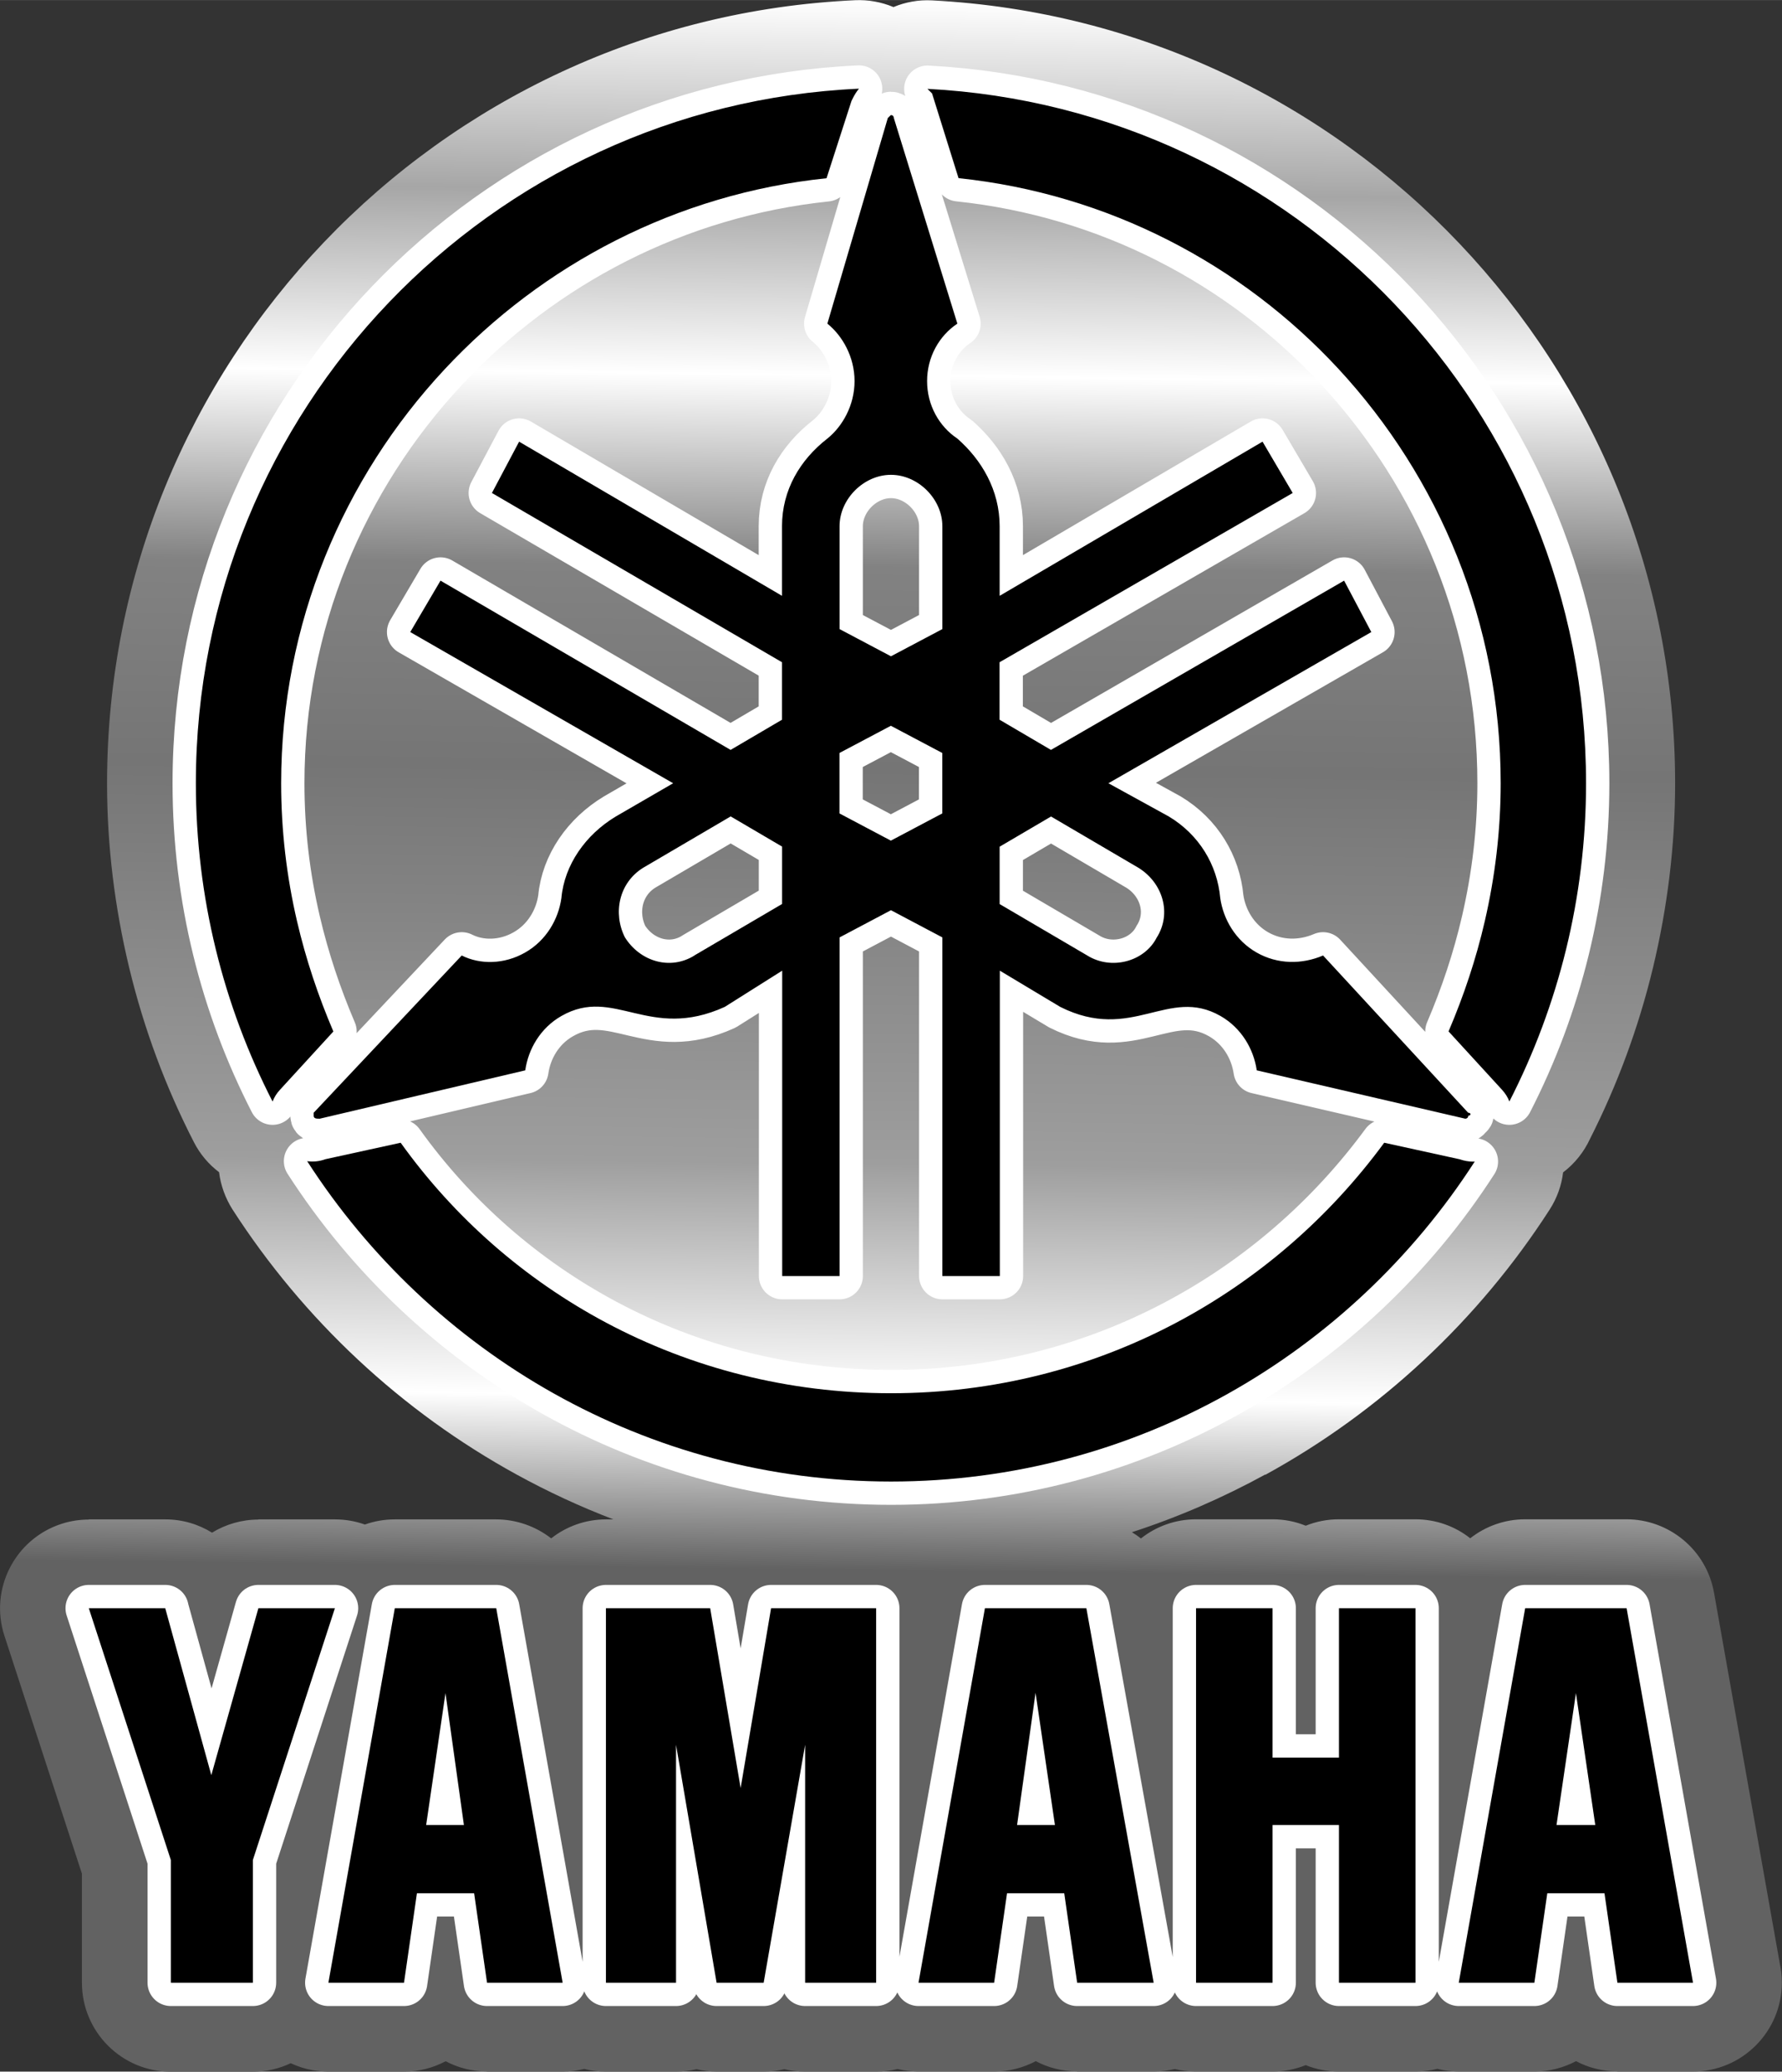 <?xml version="1.0" encoding="UTF-8"?>
<!DOCTYPE svg PUBLIC "-//W3C//DTD SVG 1.1//EN" "http://www.w3.org/Graphics/SVG/1.1/DTD/svg11.dtd">
<!-- Creator: CorelDRAW 2021 (64-Bit) -->
<svg xmlns="http://www.w3.org/2000/svg" xml:space="preserve" width="14.142mm" height="16.436mm" version="1.1" style="shape-rendering:geometricPrecision; text-rendering:geometricPrecision; image-rendering:optimizeQuality; fill-rule:evenodd; clip-rule:evenodd"
viewBox="0 0 197.25 229.24"
 xmlns:xlink="http://www.w3.org/1999/xlink"
 xmlns:xodm="http://www.corel.com/coreldraw/odm/2003">
 <rect x="0" y="0" width="197.25" height="229.24" fill="#333333" stroke="none"/>
 <defs>
  <style type="text/css">
   <![CDATA[
    .str1 {stroke:white;stroke-width:5.16;stroke-linecap:round;stroke-linejoin:round;stroke-miterlimit:22.926}
    .str0 {stroke:white;stroke-width:5.16;stroke-linecap:round;stroke-linejoin:round;stroke-miterlimit:22.926}
    .fil1 {fill:none}
    .fil2 {fill:black}
    .fil0 {fill:url(#id0);fill-rule:nonzero}
   ]]>
  </style>
  <linearGradient id="id0" gradientUnits="userSpaceOnUse" x1="98.59" y1="173.78" x2="100.6" y2="0.07">
   <stop offset="0" style="stop-opacity:1; stop-color:#626262"/>
   <stop offset="0.11" style="stop-opacity:1; stop-color:white"/>
   <stop offset="0.259" style="stop-opacity:1; stop-color:#9E9E9E"/>
   <stop offset="0.51" style="stop-opacity:1; stop-color:#757575"/>
   <stop offset="0.639" style="stop-opacity:1; stop-color:#828282"/>
   <stop offset="0.761" style="stop-opacity:1; stop-color:white"/>
   <stop offset="0.878" style="stop-opacity:1; stop-color:#A6A6A6"/>
   <stop offset="1" style="stop-opacity:1; stop-color:white"/>
  </linearGradient>
 </defs>
 <g id="Capa_x0020_1">
  <g id="_2648002766288">
   <path class="fil0" d="M140.04 163.17c-4.68,2.56 -9.61,4.71 -14.75,6.38 0.35,0.21 0.68,0.44 1,0.69 1.68,-1.33 3.8,-2.12 6.1,-2.12l8.47 0c1.3,0 2.54,0.25 3.67,0.71 1.14,-0.46 2.38,-0.71 3.67,-0.71l8.47 0c2.29,0 4.4,0.78 6.07,2.1 1.67,-1.31 3.78,-2.1 6.07,-2.1l11.23 0c4.69,0 8.85,3.37 9.69,8.15l7.27 40.98c0.15,0.69 0.23,1.41 0.23,2.14 0,5.43 -4.41,9.84 -9.84,9.84l-8.37 0 0 -0.02c-1.63,0 -3.19,-0.4 -4.57,-1.13 -1.38,0.73 -2.95,1.15 -4.61,1.15l-8.37 0c-0.56,-0.01 -1.12,-0.06 -1.69,-0.15l-0.69 -0.15c-0.77,0.2 -1.58,0.3 -2.42,0.3l-8.47 0c-1.3,0 -2.54,-0.25 -3.67,-0.71 -1.14,0.46 -2.38,0.71 -3.67,0.71l-8.47 0c-0.81,0 -1.6,-0.1 -2.35,-0.28 -0.75,0.18 -1.54,0.28 -2.35,0.28l-8.47 0 0 -0.02c-1.63,0 -3.19,-0.4 -4.57,-1.13 -1.38,0.73 -2.95,1.15 -4.61,1.15l-8.37 0c-0.56,-0.01 -1.12,-0.06 -1.69,-0.15l-0.63 -0.13c-0.76,0.19 -1.55,0.29 -2.37,0.29l-7.86 0c-0.79,0 -1.56,-0.09 -2.3,-0.27 -0.74,0.18 -1.5,0.27 -2.3,0.27l-5.21 0c-0.76,-0.01 -1.5,-0.1 -2.21,-0.27 -0.73,0.17 -1.49,0.27 -2.28,0.27l-7.75 0c-0.83,0 -1.63,-0.1 -2.4,-0.3 -0.77,0.19 -1.57,0.3 -2.4,0.3l-8.37 0 0 -0.02c-1.63,0 -3.19,-0.4 -4.57,-1.13 -1.38,0.73 -2.95,1.15 -4.61,1.15l-8.37 0c-0.56,-0.01 -1.12,-0.06 -1.69,-0.15 -0.88,-0.15 -1.71,-0.42 -2.48,-0.78 -1.27,0.6 -2.69,0.94 -4.19,0.94l-9.08 0c-5.43,0 -9.84,-4.41 -9.84,-9.84l0 -12.07 -8.58 -26.33c-1.68,-5.16 1.15,-10.7 6.3,-12.38 1.01,-0.33 2.03,-0.48 3.04,-0.48l0 -0.02 8.47 0c1.9,0 3.67,0.54 5.17,1.47 1.52,-0.93 3.3,-1.45 5.13,-1.45l0 -0.02 8.47 0c1.16,0 2.28,0.2 3.32,0.57 1.03,-0.37 2.15,-0.57 3.32,-0.57l11.23 0c2.25,0.01 4.37,0.78 6.07,2.1 1.68,-1.32 3.79,-2.1 6.08,-2.1l0.81 0c-3.69,-1.41 -7.27,-3.07 -10.71,-4.96 -12.77,-7 -23.6,-17.14 -31.47,-29.36 -0.77,-1.23 -1.29,-2.62 -1.47,-4.1 -1.14,-0.86 -2.11,-1.99 -2.8,-3.35 -3.1,-6.04 -5.52,-12.51 -7.15,-19.28 -1.6,-6.65 -2.45,-13.49 -2.45,-20.4 0,-23.21 9.14,-44.31 24.02,-59.89 14.94,-15.65 35.69,-25.72 58.8,-26.77 1.43,-0.06 2.87,0.19 4.23,0.76 1.31,-0.55 2.76,-0.82 4.27,-0.74 22.96,1.19 43.57,11.3 58.4,26.93 14.78,15.58 23.85,36.6 23.85,59.71 0,6.9 -0.85,13.74 -2.45,20.4 -1.6,6.64 -3.95,12.98 -6.96,18.92 -0.67,1.45 -1.68,2.74 -2.99,3.73 -0.17,1.42 -0.66,2.83 -1.49,4.12 -7.87,12.22 -18.71,22.35 -31.46,29.34z"/>
   <g>
    <path class="fil1 str0" d="M162.51 123.13l-16.06 -17.4c-2.34,1 -5.02,1 -7.36,-0.33 -2.34,-1.34 -3.68,-3.68 -4.02,-6.02 -0.33,-3.68 -2.34,-7.02 -5.69,-9.03l-6.69 -3.68 29.1 -16.73 -3.01 -5.69 -32.45 18.73 -5.69 -3.34 0 -6.36 32.45 -18.73 -3.34 -5.68 -29.1 17.06 0 -7.7c0,-4.01 -2.01,-7.36 -4.68,-9.7 -2.01,-1.34 -3.35,-3.68 -3.35,-6.36 0,-2.68 1.34,-5.02 3.35,-6.36l-7.03 -22.75c0,0 0,-0.33 -0.33,-0.33l-0.34 0.33 -6.69 22.75c1.67,1.34 3.01,3.68 3.01,6.36 0,2.68 -1.34,5.02 -3.01,6.36 -3.01,2.34 -5.02,5.68 -5.02,9.7l0 7.7 -29.1 -17.06 -3.01 5.68 32.11 18.73 0 6.36 -5.69 3.34 -32.11 -18.73 -3.35 5.69 29.1 16.73 -6.35 3.68c-3.34,2.01 -5.69,5.35 -6.02,9.03 -0.33,2.34 -1.67,4.69 -4.01,6.02 -2.34,1.34 -5.02,1.34 -7.02,0.33l-16.39 17.4 0 0.33c0,0.33 0.33,0.33 0.67,0.33l22.75 -5.35c0.33,-2.34 1.67,-4.69 4.01,-6.02 5.84,-3.33 9.68,2.81 18.07,-1l6.36 -4.01 0 33.79 6.35 0 0 -37.47 5.69 -3.01 5.69 3.01 0 37.47 6.36 0 0 -33.79 6.69 4.01c7.95,3.98 11.94,-2.3 17.73,1 2.34,1.34 3.68,3.68 4.02,6.02l23.08 5.35c0,0 0.33,0 0.33,-0.33 0.33,0 0.33,-0.33 0,-0.33zm-63.89 40.81c27.09,0 50.91,-14.15 64.62,-35.41 -0.07,0 -0.14,0.01 -0.2,0.01 -0.48,0 -0.98,-0.09 -1.47,-0.26l-8.35 -1.83c-6.1,8.3 -13.97,15.13 -23.07,19.94 -9.42,4.98 -20.14,7.78 -31.52,7.78 -11.41,0 -22.15,-2.81 -31.54,-7.81 -9.02,-4.8 -16.8,-11.62 -22.74,-19.91l-8.32 1.82c-0.68,0.25 -1.37,0.31 -2.03,0.22 13.71,21.28 37.54,35.45 64.64,35.45zm68.45 -42.05c5.42,-10.58 8.49,-22.56 8.49,-35.22 0,-41.13 -32.3,-74.74 -72.9,-76.84l0.51 0.51 2.93 9.37c16.55,1.73 31.31,9.51 42.04,21.09 11.15,12.04 17.97,28.16 17.97,45.86 0,5.25 -0.62,10.34 -1.76,15.28 -0.97,4.2 -2.33,8.26 -4.01,12.19l5.91 6.45c0.36,0.39 0.64,0.83 0.82,1.3zm-71.99 -112.08c-40.84,1.85 -73.4,35.56 -73.4,76.86 0,12.66 3.06,24.64 8.49,35.22 0.19,-0.48 0.46,-0.92 0.82,-1.3l5.91 -6.45c-1.68,-3.93 -3.04,-7.99 -4.02,-12.19 -1.15,-4.93 -1.76,-10.03 -1.76,-15.28 0,-17.67 6.88,-33.78 18.09,-45.8 10.83,-11.62 25.69,-19.42 42.28,-21.15l2.76 -8.55 0.1 -0.2c0.21,-0.43 0.44,-0.81 0.72,-1.15zm-2.15 48.42l0 0c0,-3.01 2.68,-5.69 5.69,-5.69 3.01,0 5.69,2.68 5.69,5.69l0 11.38 -5.69 3.01 -5.69 -3.01 0 -11.38zm35.12 45.49l0 0c-1.34,2.68 -5.02,3.68 -7.7,2.01l-9.7 -5.69 0 -6.35 5.69 -3.34 9.7 5.69c2.67,1.67 3.68,5.02 2.01,7.69zm-51.18 2.01l0 0c-2.68,1.67 -6.02,0.67 -7.7,-2.01 -1.34,-2.67 -0.67,-6.02 2.01,-7.69l9.7 -5.69 5.69 3.34 0 6.35 -9.7 5.69zm21.74 -12.71l0 0 -5.69 -3.01 0 -6.69 5.69 -3.01 5.69 3.01 0 6.69 -5.69 3.01z"/>
    <path id="_1" class="fil2" d="M162.51 123.13l-16.06 -17.4c-2.34,1 -5.02,1 -7.36,-0.33 -2.34,-1.34 -3.68,-3.68 -4.02,-6.02 -0.33,-3.68 -2.34,-7.02 -5.69,-9.03l-6.69 -3.68 29.1 -16.73 -3.01 -5.69 -32.45 18.73 -5.69 -3.34 0 -6.36 32.45 -18.73 -3.34 -5.68 -29.1 17.06 0 -7.7c0,-4.01 -2.01,-7.36 -4.68,-9.7 -2.01,-1.34 -3.35,-3.68 -3.35,-6.36 0,-2.68 1.34,-5.02 3.35,-6.36l-7.03 -22.75c0,0 0,-0.33 -0.33,-0.33l-0.34 0.33 -6.69 22.75c1.67,1.34 3.01,3.68 3.01,6.36 0,2.68 -1.34,5.02 -3.01,6.36 -3.01,2.34 -5.02,5.68 -5.02,9.7l0 7.7 -29.1 -17.06 -3.01 5.68 32.11 18.73 0 6.36 -5.69 3.34 -32.11 -18.73 -3.35 5.69 29.1 16.73 -6.35 3.68c-3.34,2.01 -5.69,5.35 -6.02,9.03 -0.33,2.34 -1.67,4.69 -4.01,6.02 -2.34,1.34 -5.02,1.34 -7.02,0.33l-16.39 17.4 0 0.33c0,0.33 0.33,0.33 0.67,0.33l22.75 -5.35c0.33,-2.34 1.67,-4.69 4.01,-6.02 5.84,-3.33 9.68,2.81 18.07,-1l6.36 -4.01 0 33.79 6.35 0 0 -37.47 5.69 -3.01 5.69 3.01 0 37.47 6.36 0 0 -33.79 6.69 4.01c7.95,3.98 11.94,-2.3 17.73,1 2.34,1.34 3.68,3.68 4.02,6.02l23.08 5.35c0,0 0.33,0 0.33,-0.33 0.33,0 0.33,-0.33 0,-0.33zm-63.89 40.81c27.09,0 50.91,-14.15 64.62,-35.41 -0.07,0 -0.14,0.01 -0.2,0.01 -0.48,0 -0.98,-0.09 -1.47,-0.26l-8.35 -1.83c-6.1,8.3 -13.97,15.13 -23.07,19.94 -9.42,4.98 -20.14,7.78 -31.52,7.78 -11.41,0 -22.15,-2.81 -31.54,-7.81 -9.02,-4.8 -16.8,-11.62 -22.74,-19.91l-8.32 1.82c-0.68,0.25 -1.37,0.31 -2.03,0.22 13.71,21.28 37.54,35.45 64.64,35.45zm68.45 -42.05c5.42,-10.58 8.49,-22.56 8.49,-35.22 0,-41.13 -32.3,-74.74 -72.9,-76.84l0.51 0.51 2.93 9.37c16.55,1.73 31.31,9.51 42.04,21.09 11.15,12.04 17.97,28.16 17.97,45.86 0,5.25 -0.62,10.34 -1.76,15.28 -0.97,4.2 -2.33,8.26 -4.01,12.19l5.91 6.45c0.36,0.39 0.64,0.83 0.82,1.3zm-71.99 -112.08c-40.84,1.85 -73.4,35.56 -73.4,76.86 0,12.66 3.06,24.64 8.49,35.22 0.19,-0.48 0.46,-0.92 0.82,-1.3l5.91 -6.45c-1.68,-3.93 -3.04,-7.99 -4.02,-12.19 -1.15,-4.93 -1.76,-10.03 -1.76,-15.28 0,-17.67 6.88,-33.78 18.09,-45.8 10.83,-11.62 25.69,-19.42 42.28,-21.15l2.76 -8.55 0.1 -0.2c0.21,-0.43 0.44,-0.81 0.72,-1.15zm-2.15 48.42l0 0c0,-3.01 2.68,-5.69 5.69,-5.69 3.01,0 5.69,2.68 5.69,5.69l0 11.38 -5.69 3.01 -5.69 -3.01 0 -11.38zm35.12 45.49l0 0c-1.34,2.68 -5.02,3.68 -7.7,2.01l-9.7 -5.69 0 -6.35 5.69 -3.34 9.7 5.69c2.67,1.67 3.68,5.02 2.01,7.69zm-51.18 2.01l0 0c-2.68,1.67 -6.02,0.67 -7.7,-2.01 -1.34,-2.67 -0.67,-6.02 2.01,-7.69l9.7 -5.69 5.69 3.34 0 6.35 -9.7 5.69zm21.74 -12.71l0 0 -5.69 -3.01 0 -6.69 5.69 -3.01 5.69 3.01 0 6.69 -5.69 3.01z"/>
   </g>
   <g>
    <path class="fil1 str1" d="M54.93 177.96l-11.23 0 -7.35 41.44 8.37 0 1.43 -9.9 6.33 0 1.43 9.9 8.37 0 -7.35 -41.44zm77.46 0l0 41.44 8.47 0 0 -17.45 7.35 0 0 17.45 8.47 0 0 -41.44 -8.47 0 0 16.53 -7.35 0 0 -16.53 -8.47 0zm-65.32 0l0 41.44 7.76 0 0 -26.33 4.49 26.33 5.21 0 4.59 -26.33 0 26.33 7.86 0 0 -41.44 -11.63 0 -3.37 19.9 -3.37 -19.9 -11.53 0zm-48.78 0l5.1 18.47 5.21 -18.47 8.47 0 -9.08 27.86 0 13.58 -9.08 0 0 -13.58 -9.08 -27.86 8.47 0zm161.76 0l-11.23 0 -7.35 41.44 8.37 0 1.43 -9.9 6.33 0 1.43 9.9 8.37 0 -7.35 -41.44zm-5.61 9.39l2.14 14.6 -4.29 0 2.15 -14.6zm-54.19 -9.39l-11.23 0 -7.35 41.44 8.37 0 1.43 -9.9 6.33 0 1.43 9.9 8.47 0 -7.45 -41.44zm-5.62 9.39l2.14 14.6 -4.19 0 2.04 -14.6zm-65.32 0l2.04 14.6 -4.18 0 2.14 -14.6z"/>
    <path id="_1_0" class="fil2" d="M54.93 177.96l-11.23 0 -7.35 41.44 8.37 0 1.43 -9.9 6.33 0 1.43 9.9 8.37 0 -7.35 -41.44zm77.46 0l0 41.44 8.47 0 0 -17.45 7.35 0 0 17.45 8.47 0 0 -41.44 -8.47 0 0 16.53 -7.35 0 0 -16.53 -8.47 0zm-65.32 0l0 41.44 7.76 0 0 -26.33 4.49 26.33 5.21 0 4.59 -26.33 0 26.33 7.86 0 0 -41.44 -11.63 0 -3.37 19.9 -3.37 -19.9 -11.53 0zm-48.78 0l5.1 18.47 5.21 -18.47 8.47 0 -9.08 27.86 0 13.58 -9.08 0 0 -13.58 -9.08 -27.86 8.47 0zm161.76 0l-11.23 0 -7.35 41.44 8.37 0 1.43 -9.9 6.33 0 1.43 9.9 8.37 0 -7.35 -41.44zm-5.61 9.39l2.14 14.6 -4.29 0 2.15 -14.6zm-54.19 -9.39l-11.23 0 -7.35 41.44 8.37 0 1.43 -9.9 6.33 0 1.43 9.9 8.47 0 -7.45 -41.44zm-5.62 9.39l2.14 14.6 -4.19 0 2.04 -14.6zm-65.32 0l2.04 14.6 -4.18 0 2.14 -14.6z"/>
   </g>
  </g>
 </g>
</svg>
